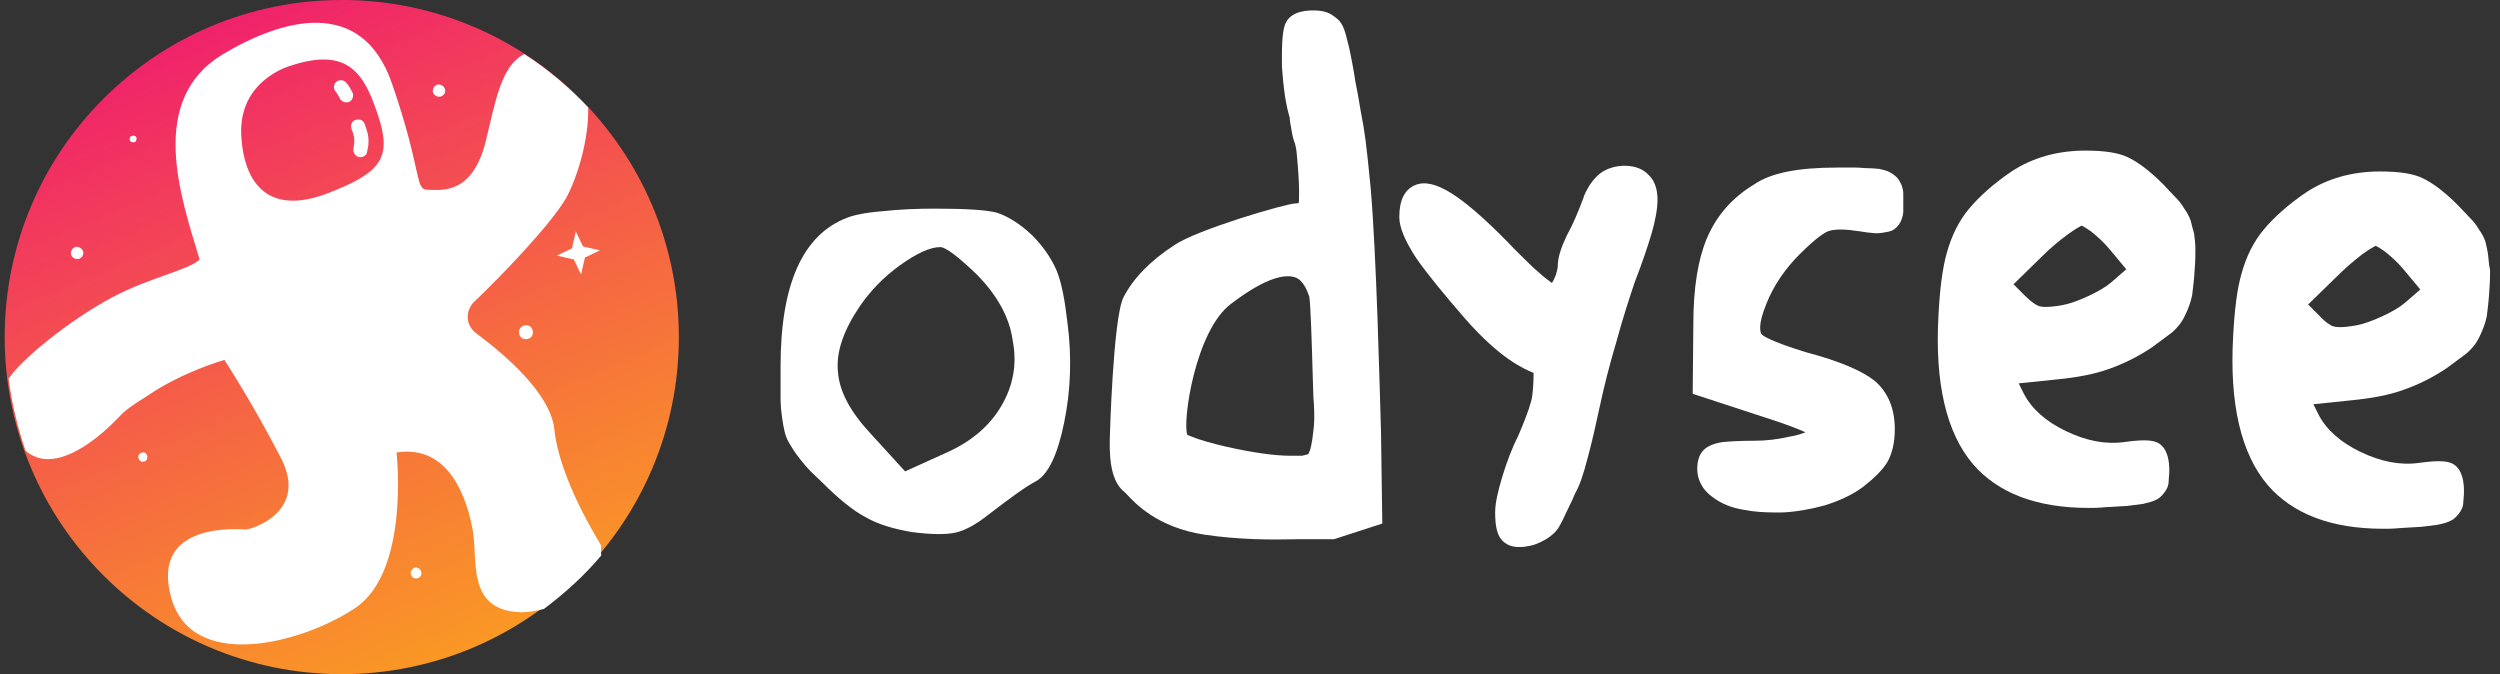 <svg width="178" height="48" viewBox="0 0 178 48" fill="none" xmlns="http://www.w3.org/2000/svg">
<rect x="0" y="0" width="178" height="48" fill="#333333" stroke="none"/>
<path d="M24.334 48C37.589 48 48.334 37.255 48.334 24C48.334 10.745 37.589 0 24.334 0C11.079 0 0.334 10.745 0.334 24C0.334 37.255 11.079 48 24.334 48Z" fill="url(#paint0_linear_761_767)"/>
<path d="M5.857 17.779C5.717 17.594 5.439 17.501 5.253 17.64C5.068 17.779 4.975 18.058 5.114 18.244C5.253 18.429 5.532 18.522 5.717 18.383C5.95 18.244 5.996 17.965 5.857 17.779Z" fill="white"/>
<path d="M31.622 6.221C31.483 6.035 31.204 5.942 31.019 6.081C30.833 6.221 30.74 6.499 30.88 6.685C31.019 6.871 31.297 6.963 31.483 6.824C31.715 6.685 31.762 6.453 31.622 6.221Z" fill="white"/>
<path d="M36.96 23.536C36.913 23.814 37.053 24.093 37.331 24.139C37.61 24.186 37.888 24.046 37.935 23.768C37.981 23.489 37.842 23.211 37.563 23.164C37.285 23.118 37.053 23.257 36.96 23.536Z" fill="white"/>
<path d="M29.255 40.712C29.209 40.944 29.348 41.13 29.534 41.176C29.766 41.222 29.951 41.083 29.998 40.897C30.044 40.665 29.905 40.48 29.719 40.433C29.534 40.34 29.348 40.48 29.255 40.712Z" fill="white"/>
<path d="M9.246 9.841C9.2 9.981 9.293 10.12 9.432 10.12C9.571 10.166 9.711 10.074 9.711 9.934C9.757 9.795 9.664 9.656 9.525 9.656C9.386 9.656 9.246 9.702 9.246 9.841Z" fill="white"/>
<path d="M10.499 32.495C10.452 32.31 10.313 32.17 10.127 32.217C9.942 32.263 9.802 32.402 9.849 32.588C9.895 32.774 10.034 32.913 10.22 32.867C10.406 32.867 10.499 32.681 10.499 32.495Z" fill="white"/>
<path d="M42.809 38.855C42.669 38.577 39.838 34.166 39.466 30.546C39.188 27.992 35.892 25.207 33.896 23.722C33.153 23.165 33.106 22.143 33.756 21.493C35.706 19.637 39.188 16.016 40.302 14.112C41.091 12.673 41.927 9.981 41.88 7.66C40.534 6.221 39.002 4.921 37.331 3.853C35.706 4.642 35.288 7.149 34.592 10.027C33.617 13.973 31.343 13.509 30.414 13.509C29.532 13.509 30.043 12.116 27.907 5.942C25.772 -0.232 20.155 1.3 15.884 3.853C10.453 7.103 12.867 14.02 14.213 18.476C13.47 19.219 10.592 19.776 7.992 21.169C4.789 22.886 1.447 25.671 0.611 26.971C0.843 28.735 1.261 30.453 1.818 32.078C2.004 32.263 2.236 32.403 2.468 32.495C4 33.192 6.228 31.985 8.364 29.803C8.921 29.199 9.246 28.967 10.499 28.178C13.006 26.46 15.977 25.625 15.977 25.625C15.977 25.625 18.066 28.828 20.016 32.635C21.965 36.441 17.927 37.695 17.509 37.695C17.045 37.695 10.731 37.091 12.17 42.476C13.563 47.815 21.315 45.911 25.261 43.312C29.207 40.712 28.232 32.217 28.232 32.217C32.085 31.613 33.292 35.698 33.664 37.787C34.035 39.876 33.199 43.497 37.099 43.59C37.656 43.59 38.213 43.497 38.724 43.358C40.209 42.244 41.602 40.99 42.809 39.551C42.762 39.18 42.809 38.948 42.809 38.855ZM23.265 13.787C19.319 15.273 17.416 13.323 17.184 9.749C16.905 5.71 20.666 4.689 20.666 4.689C24.843 3.296 25.958 5.292 26.932 8.263C27.907 11.234 27.165 12.302 23.265 13.787Z" fill="white"/>
<path d="M42.716 17.826L41.648 18.337L41.37 19.544L40.859 18.476L39.652 18.197L40.72 17.687L40.999 16.48L41.509 17.547L42.716 17.826Z" fill="white"/>
<path d="M97.585 13.323C97.26 9.981 97.167 9.377 96.888 7.938C96.796 7.427 96.703 6.777 96.517 5.895C96.378 4.967 96.239 4.271 96.146 3.807C96.053 3.296 95.913 2.878 95.821 2.46C95.681 1.95 95.496 1.578 95.217 1.346C94.985 1.16 94.753 0.975 94.475 0.882C94.196 0.789 93.917 0.743 93.546 0.743C93.175 0.743 92.061 0.743 91.596 1.532C91.411 1.857 91.271 2.367 91.271 4.131C91.271 4.781 91.271 4.828 91.318 5.292L91.364 5.803C91.457 6.777 91.596 7.567 91.782 8.217C91.782 8.263 91.828 8.309 91.828 8.402C91.828 8.588 91.875 8.82 91.921 9.052C92.014 9.702 92.107 9.981 92.2 10.213C92.246 10.398 92.293 10.538 92.339 11.048C92.571 13.555 92.478 14.251 92.478 14.437C92.478 14.437 92.432 14.483 92.246 14.483C91.596 14.483 85.237 16.34 83.612 17.454C81.894 18.569 80.687 19.822 79.991 21.168C79.248 22.654 79.016 31.195 79.016 31.288C78.97 33.238 79.295 34.445 80.084 35.048C80.13 35.095 80.177 35.141 80.223 35.188C80.826 35.837 82.405 37.555 85.747 38.066C88.254 38.437 90.482 38.437 92.478 38.391C93.314 38.391 94.103 38.391 94.846 38.391H94.985L98.42 37.276L98.328 30.777C98.235 27.714 98.002 17.965 97.585 13.323ZM93.5 30.777C93.453 31.195 93.407 31.52 93.36 31.706C93.314 31.845 93.314 32.031 93.221 32.17C93.175 32.263 93.175 32.309 93.175 32.309C93.128 32.309 93.128 32.356 93.082 32.356C92.943 32.402 92.85 32.402 92.71 32.449C92.525 32.449 92.246 32.449 91.875 32.449C90.714 32.449 89.136 32.217 87.279 31.799C85.097 31.288 84.587 30.963 84.54 30.963C84.169 30.081 85.097 23.536 87.65 21.632C90.204 19.683 91.504 19.544 92.153 19.729C92.339 19.776 92.85 19.961 93.221 21.122C93.314 21.586 93.407 24.65 93.453 26.321C93.5 27.482 93.5 28.41 93.546 28.689C93.593 29.478 93.593 30.174 93.5 30.777Z" fill="white"/>
<path d="M113.929 12.348C113.465 12.72 113.093 13.23 112.768 13.973V14.019C112.35 15.133 111.979 16.015 111.561 16.758C111.143 17.64 110.911 18.337 110.911 18.986C110.911 19.079 110.865 19.265 110.772 19.59C110.679 19.776 110.633 19.961 110.494 20.147C110.447 20.101 110.354 20.054 110.308 20.008C109.983 19.776 109.612 19.451 109.147 19.033C108.683 18.569 108.033 17.965 107.29 17.176C103.994 13.834 102.045 12.627 100.745 13.184C100.002 13.509 99.631 14.252 99.631 15.459C99.631 16.201 100.049 17.176 100.838 18.383C101.581 19.451 102.788 20.936 104.366 22.747C106.78 25.485 108.405 26.228 109.194 26.553C109.194 27.11 109.147 28.178 109.008 28.596C108.822 29.292 108.497 30.081 108.126 30.963C107.662 31.892 107.29 32.867 106.965 33.934C106.641 35.002 106.455 35.838 106.455 36.487C106.455 37.462 106.594 38.066 106.919 38.437C107.198 38.762 107.615 38.948 108.126 38.948C108.312 38.948 108.497 38.948 108.683 38.901C109.147 38.855 109.612 38.669 110.076 38.391C110.54 38.112 110.911 37.741 111.051 37.416C111.143 37.277 111.329 36.905 111.608 36.302C111.886 35.745 112.072 35.327 112.165 35.095C112.443 34.631 112.722 33.841 113.047 32.588C113.372 31.381 113.65 30.128 113.929 28.828C114.207 27.528 114.579 26.043 115.089 24.325C115.554 22.607 116.018 21.215 116.389 20.101C116.946 18.662 117.318 17.547 117.596 16.619C117.875 15.644 118.014 14.855 118.014 14.205C118.014 13.416 117.782 12.812 117.364 12.441C116.621 11.605 114.904 11.605 113.929 12.348Z" fill="white"/>
<path d="M135.05 12.627C134.91 12.488 134.725 12.348 134.446 12.209C134.214 12.116 133.982 12.07 133.796 12.023C133.657 12.023 133.378 11.977 133.053 11.977C132.728 11.977 132.403 11.93 132.125 11.93C131.8 11.93 131.382 11.93 130.825 11.93C128.04 11.93 126.09 12.302 124.883 13.137C123.351 14.066 122.237 15.319 121.541 16.944C120.891 18.476 120.566 20.518 120.566 23.072L120.52 28.039L125.626 29.71C127.251 30.221 128.133 30.592 128.55 30.778C128.318 30.87 127.947 31.01 127.344 31.103C126.554 31.288 125.719 31.381 124.93 31.381C123.908 31.381 123.166 31.427 122.655 31.474C122.051 31.567 121.587 31.753 121.309 32.031C120.984 32.356 120.844 32.82 120.844 33.377C120.844 33.934 121.03 34.724 121.912 35.373C122.516 35.838 123.258 36.163 124.187 36.302C124.883 36.441 125.626 36.487 126.369 36.487C126.554 36.487 126.74 36.487 126.926 36.487C127.901 36.441 128.922 36.255 129.943 35.977C130.964 35.652 131.893 35.234 132.636 34.677C133.471 34.027 134.075 33.424 134.4 32.867C134.725 32.263 134.91 31.52 134.91 30.546C134.91 29.06 134.4 27.899 133.471 27.11C132.589 26.414 131.011 25.718 128.55 25.068C125.997 24.279 125.533 23.907 125.44 23.814C125.347 23.721 125.115 23.211 125.765 21.633C126.276 20.333 127.111 19.126 128.133 18.105C129.293 16.944 129.897 16.573 130.129 16.48C130.361 16.387 130.918 16.248 132.125 16.433C132.589 16.48 132.961 16.573 133.193 16.573C133.471 16.619 133.75 16.619 134.028 16.573C134.353 16.526 134.585 16.48 134.771 16.387C135.003 16.248 135.189 16.062 135.328 15.783C135.421 15.551 135.514 15.319 135.514 15.041C135.514 14.901 135.514 14.623 135.514 14.298V13.787C135.514 13.602 135.467 13.37 135.374 13.137C135.282 12.952 135.189 12.766 135.05 12.627Z" fill="white"/>
<path d="M155.986 15.737C155.893 15.458 155.754 15.18 155.522 14.855C155.336 14.53 155.104 14.251 154.779 13.927L154.037 13.137C153.015 12.116 152.18 11.513 151.483 11.188C150.787 10.863 149.812 10.723 148.466 10.723C146.47 10.723 144.706 11.234 143.22 12.209C141.92 13.091 140.899 14.019 140.203 14.855C139.46 15.737 138.949 16.805 138.625 17.965C138.3 19.079 138.114 20.611 138.021 22.422C137.743 27.25 138.578 30.824 140.481 33.052C142.245 35.095 144.984 36.163 148.698 36.163C149.069 36.163 149.441 36.163 149.859 36.116L151.437 36.023C151.808 35.977 152.18 35.93 152.551 35.884C152.969 35.791 153.294 35.698 153.479 35.605C153.712 35.513 153.897 35.327 154.083 35.095C154.269 34.863 154.408 34.584 154.408 34.259C154.408 34.074 154.454 33.841 154.454 33.516C154.454 32.867 154.361 31.985 153.712 31.567C153.387 31.381 152.876 31.242 151.251 31.474C149.905 31.66 148.512 31.381 147.073 30.685C145.634 29.988 144.659 29.106 144.102 28.039L143.731 27.296L146.423 27.017C147.862 26.878 149.116 26.646 150.137 26.275C151.205 25.903 152.226 25.393 153.201 24.743C153.851 24.279 154.315 23.907 154.64 23.675C155.011 23.35 155.336 22.979 155.568 22.468C155.801 22.004 155.986 21.493 156.079 21.029C156.126 20.611 156.218 20.008 156.265 19.126C156.311 18.569 156.311 18.104 156.311 17.733C156.311 17.362 156.265 16.99 156.218 16.619C156.126 16.294 156.033 15.969 155.986 15.737ZM144.149 21.029L143.36 20.24L145.309 18.337C145.959 17.687 146.609 17.13 147.259 16.665C147.955 16.155 148.187 16.108 148.187 16.062C148.234 16.062 148.42 16.155 148.884 16.48C149.348 16.851 149.812 17.269 150.23 17.779L151.391 19.172L150.323 20.101C149.951 20.425 149.394 20.75 148.698 21.075C148.002 21.4 147.352 21.633 146.841 21.725C145.82 21.911 145.309 21.865 145.124 21.772C144.984 21.725 144.659 21.54 144.149 21.029Z" fill="white"/>
<path d="M177.152 18.151C177.106 17.779 177.013 17.454 176.967 17.222C176.874 16.944 176.735 16.665 176.503 16.34C176.317 16.015 176.085 15.737 175.853 15.505L175.017 14.623C173.996 13.601 173.16 12.998 172.464 12.673C171.767 12.348 170.793 12.209 169.446 12.209C167.45 12.209 165.686 12.719 164.201 13.694C162.901 14.576 161.88 15.505 161.183 16.34C160.441 17.222 159.93 18.29 159.605 19.451C159.28 20.565 159.094 22.097 159.002 23.907C158.723 28.735 159.559 32.309 161.462 34.538C163.226 36.58 165.965 37.648 169.679 37.648C170.05 37.648 170.421 37.648 170.839 37.601L172.417 37.508C172.789 37.462 173.16 37.416 173.532 37.369C173.996 37.276 174.274 37.184 174.46 37.091C174.692 36.998 174.878 36.812 175.063 36.58C175.249 36.348 175.388 36.069 175.388 35.745C175.388 35.559 175.435 35.327 175.435 35.002C175.435 34.352 175.342 33.47 174.692 33.052C174.367 32.866 173.856 32.727 172.232 32.959C170.885 33.145 169.493 32.866 168.054 32.17C166.615 31.474 165.64 30.592 165.083 29.524L164.711 28.781L167.404 28.503C168.843 28.363 170.096 28.131 171.118 27.76C172.185 27.389 173.207 26.878 174.181 26.228C174.831 25.764 175.296 25.392 175.62 25.16C175.992 24.835 176.317 24.464 176.549 23.953C176.781 23.489 176.967 22.979 177.06 22.514C177.106 22.097 177.199 21.493 177.245 20.611C177.292 20.054 177.292 19.59 177.292 19.218C177.199 18.847 177.199 18.476 177.152 18.151ZM165.129 22.468L164.34 21.679L166.29 19.776C166.94 19.126 167.59 18.569 168.193 18.104C168.889 17.594 169.121 17.547 169.121 17.501C169.168 17.501 169.354 17.594 169.818 17.919C170.282 18.29 170.746 18.708 171.164 19.218L172.325 20.611L171.257 21.54C170.885 21.864 170.328 22.189 169.632 22.514C168.936 22.839 168.286 23.071 167.775 23.164C166.754 23.35 166.29 23.303 166.058 23.211C165.965 23.164 165.64 23.025 165.129 22.468Z" fill="white"/>
<path d="M60.311 15.505C60.775 15.319 61.611 15.133 62.818 15.041C64.071 14.901 65.325 14.855 66.624 14.855C68.76 14.855 70.199 14.948 70.942 15.133C71.684 15.366 72.567 15.876 73.495 16.758C74.284 17.547 74.841 18.383 75.213 19.219C75.584 20.101 75.816 21.354 76.002 22.979C76.327 25.439 76.234 27.807 75.77 30.081C75.305 32.356 74.656 33.749 73.773 34.259C73.124 34.584 71.963 35.42 70.338 36.673C69.456 37.37 68.667 37.787 68.017 37.926C67.367 38.066 66.3 38.066 64.907 37.88C63.561 37.648 62.493 37.323 61.611 36.812C60.729 36.348 59.708 35.513 58.594 34.398C57.99 33.841 57.572 33.424 57.34 33.145C57.108 32.867 56.83 32.542 56.551 32.124C56.273 31.706 56.087 31.381 55.994 31.149C55.901 30.917 55.808 30.546 55.715 29.942C55.623 29.338 55.576 28.828 55.576 28.364C55.576 27.899 55.576 27.157 55.576 26.089C55.576 20.24 57.154 16.712 60.311 15.505ZM69.596 19.59C68.203 18.244 67.321 17.594 66.95 17.594C66.207 17.594 65.232 18.058 64.071 18.894C62.911 19.729 61.982 20.704 61.24 21.772C60.079 23.489 59.522 25.021 59.661 26.46C59.754 27.853 60.543 29.338 62.029 30.917L64.443 33.563L67.414 32.217C69.178 31.427 70.478 30.313 71.313 28.874C72.149 27.435 72.427 25.903 72.102 24.232C71.87 22.561 70.988 21.029 69.596 19.59Z" fill="white"/>
<path d="M25.494 9.006C25.773 9.656 25.773 10.027 25.68 10.677Z" fill="#F9F9F9"/>
<path d="M25.679 11.188C25.632 11.188 25.632 11.188 25.586 11.188C25.308 11.141 25.122 10.863 25.168 10.584C25.261 10.027 25.261 9.749 25.029 9.192C24.936 8.913 25.029 8.634 25.308 8.542C25.586 8.449 25.864 8.542 25.957 8.82C26.236 9.517 26.329 10.027 26.143 10.77C26.143 11.002 25.911 11.188 25.679 11.188Z" fill="white"/>
<path d="M24.285 6.22C24.285 6.22 24.378 6.313 24.657 6.778Z" fill="#F9F9F9"/>
<path d="M24.659 7.288C24.474 7.288 24.288 7.195 24.195 7.01C24.009 6.638 23.917 6.545 23.917 6.545C23.731 6.36 23.731 6.035 23.917 5.849C24.102 5.663 24.427 5.663 24.613 5.849C24.659 5.895 24.845 6.081 25.077 6.545C25.216 6.777 25.124 7.102 24.892 7.242C24.799 7.288 24.706 7.288 24.659 7.288Z" fill="white"/>
<defs>
<linearGradient id="paint0_linear_761_767" x1="13.75" y1="-1.282" x2="47.612" y2="79.776" gradientUnits="userSpaceOnUse">
<stop stop-color="#EF1970"/>
<stop offset="0.144" stop-color="#F23B5C"/>
<stop offset="0.445" stop-color="#F77D35"/>
<stop offset="0.698" stop-color="#FCAD18"/>
<stop offset="0.891" stop-color="#FECB07"/>
<stop offset="1" stop-color="#FFD600"/>
</linearGradient>
</defs>
</svg>
